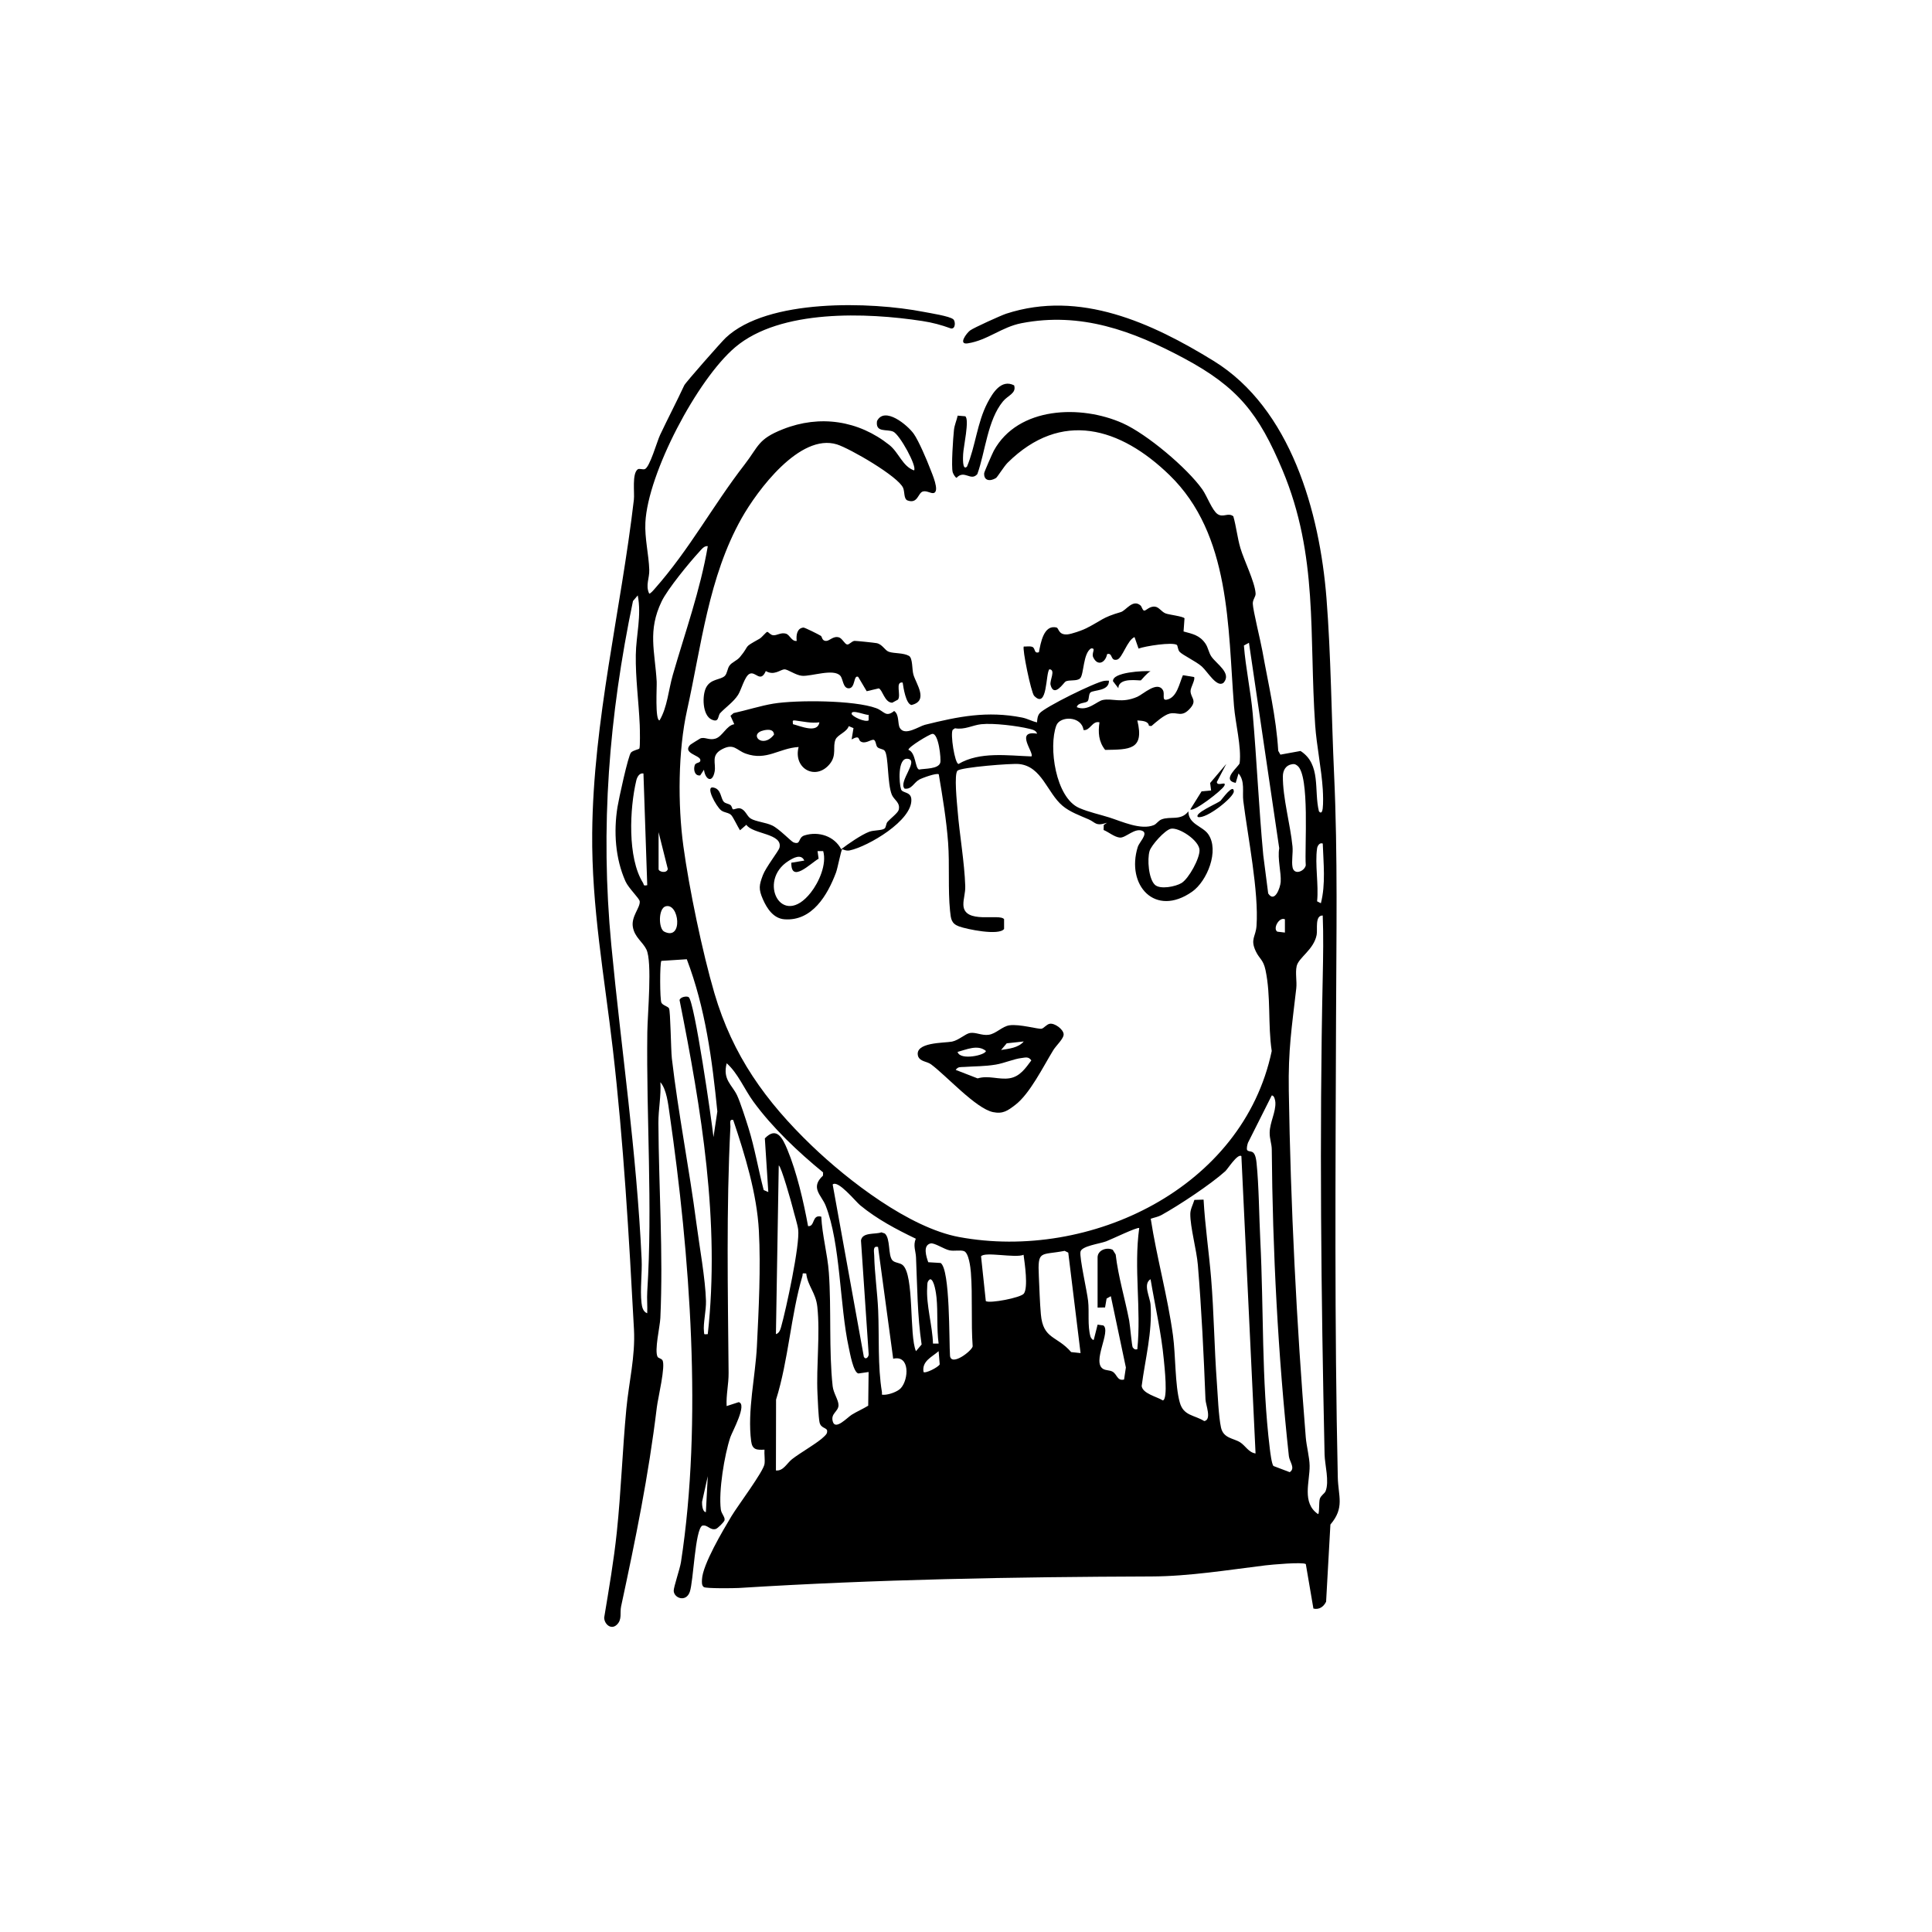 <?xml version="1.0" encoding="UTF-8"?>
<svg xmlns="http://www.w3.org/2000/svg" id="Capa_1" data-name="Capa 1" viewBox="0 0 1020 1020">
  <path d="M503.33,168.59c1.14,1.06,1.24,5.21-1.28,4.82-5.11-1.86-9.71-3.1-15.11-3.93-29.33-4.5-74.96-6.35-98.8,13.85-20.03,16.96-46.11,66.5-47.41,92.53-.42,8.32,1.79,16.89,2.05,24.98.14,4.53-2.08,8.13-.06,12.51.5.37,2.43-1.92,2.96-2.53,18.55-21,30.54-43.75,47.41-65.54,7.53-9.73,6.94-13.42,20.29-18.69,19.45-7.68,39.81-4.66,56.14,8.33,5.05,4.02,6.97,11.28,13.05,13.43,1.74-1.99-7.56-18.96-11.01-20.47s-9.45.75-8.54-5.59c3.99-7.97,16.14,2.15,19.39,6.73,2.57,3.61,6.96,13.89,8.64,18.35.96,2.54,5.26,12.05,1.89,12.92-1.47.38-3.63-1.38-5.67-.82-2.68.73-2.62,6.66-8.07,4.77-2.13-.74-1.49-4.53-2.38-6.63-2.56-6.08-28.19-20.89-34.97-22.99-19.53-6.05-42.01,24.23-50.36,39.06-17.42,30.96-21.2,67.27-28.75,101.23-4.77,21.46-4.95,49.84-1.95,71.84,3.05,22.35,10.04,56,16.38,77.6,9.66,32.89,26.99,57.06,51.42,80.53,19.13,18.38,51.52,43.33,77.72,48.2,69.09,12.83,149.94-25.82,165.1-98.2-2.1-13.88-.34-28.86-3.29-42.77-1.17-5.51-3.22-5.85-5.12-9.87-3.06-6.45-.02-7.64.38-13.41,1.27-18.16-4.6-47.04-6.98-66-.59-4.71,1.02-10.37-2.51-14.49l-1.5,4.99c-7.95-1.55,1.89-8.78,2.09-10.46,1.02-8.54-2.27-21.07-2.99-30.14-3.28-41.52-1.7-90.52-34.05-121.91-25.92-25.16-57.07-34.58-85.46-6.52-1.9,1.88-5.42,7.63-6.16,8.08-3.09,1.88-6.49,1.5-6.22-2.58.04-.64,4.42-10.62,5.07-11.82,12.8-23.42,46.06-24.41,68.13-14.51,12.71,5.7,33.98,23.59,42.01,34.95,2.41,3.41,5.18,11.11,8.02,13,3.04,2.02,5.49-.99,8.31,1.15,1.58,5.52,2.1,11.23,3.73,16.77,1.93,6.54,7.57,17.7,8.03,23.9.14,1.86-1.53,3.13-1.48,5.47.07,3.4,4.12,19.64,5.07,25,3.13,17.5,7.3,34.81,8.36,52.68l1.15,2.02,10.62-1.93c11.01,7.07,6.98,20.9,9.72,31.86,1.3,1.6,1.82-.11,1.99-1.49.34-2.65.21-7.28.04-10.06-.68-10.87-3.27-23.1-4.02-33.97-3.3-47.59,1.78-89.29-17.28-134.7-12.47-29.69-23.39-43.67-51.98-58.97-27.1-14.5-54.43-24.6-85.8-18.52-10.51,2.03-17.85,9-28.34,10.64-5.3.83-.68-5.38,1.21-6.8s16.42-7.99,19.11-8.87c38.9-12.63,76.9,4.9,109.43,24.92,40.78,25.09,56.03,79.83,59.62,125.32,2.38,30.1,2.62,62.59,4.02,92.98,1.97,42.83,1.17,85.9,1.03,129.05-.27,80.95-.87,161.14.92,242,.22,10.18,3.75,16.02-3.9,25.02l-2.27,40.73c-1.27,2.64-3.69,4.37-6.7,3.62l-4.01-23.48c-1.68-1.2-18.08.28-21.43.69-19.78,2.42-40.23,5.77-60.02,5.84-73.15.26-144.92,1.52-217.79,6.08-2.7.17-17.44.33-18.58-.47-1.22-.86-1.02-2.7-.97-4.01.29-7.83,11.16-26.07,15.6-33.47,3.3-5.5,16.92-23.58,17.42-27.56.3-2.37-.21-5.09-.02-7.52-4.1.23-6.45.12-7.04-4.46-2.08-16.03,2.23-34.08,3.03-50.06.98-19.45,2.08-41.64,1.05-61.03-1.04-19.55-7.35-40.03-13.54-58.46-2.29-.76-1.42,2.22-1.49,3.5-2.23,43.68-1.34,86.35-.96,129.96.05,6.09-1.35,11.52-1.04,17.55l6.37-2.07c4.69,1.01-3.46,15.68-4.42,18.54-3.14,9.45-6.24,28.36-5.02,38.09.29,2.32,2.38,4.06,1.96,5.74-.24.94-3.64,4.31-4.62,4.58-3.1.85-4.31-2.43-7.15-1.75-3.8,2.19-4.61,29.29-6.56,34.93s-8.31,3.4-8.5-.5c-.09-1.89,3.28-11.6,3.83-15.17,11.48-74.39,4.74-162.37-6.02-236.74-.74-5.1-1.52-12.78-4.84-16.64.45,7.28-1.09,14.26-1.05,21.54.19,34.41,2.6,68.36,1.03,102.95-.21,4.64-3.24,17.14-1.45,20.52.33.63,1.94.86,2.51,1.7,1.89,2.78-2.35,20.14-2.92,24.92-4.39,36.36-11.21,69.49-18.86,105.12-.74,3.43.68,6.93-2.31,9.72s-6.53-.31-6.63-3.77c2.47-14.93,5.11-30.16,6.68-45.21,2.25-21.56,2.98-43.39,5.02-64.98,1.33-14.08,4.8-27.74,4.03-42.05-2.64-49.14-5.48-98.8-11.15-147.84-4.43-38.27-11.26-75.12-10.9-114.17.54-59.46,15.16-117.37,22-175.97.43-3.73-1.06-13.73,2.02-16.04.82-.61,2.64.25,3.74-.12,2.61-.88,6.49-14.68,8.06-18.01,4.18-8.86,8.65-17.38,12.77-26.22.71-1.52,19.61-22.95,21.88-25.09,22.06-20.84,76.71-19.14,104.58-13.69,3.17.62,13.78,2.25,15.58,3.92ZM373.67,288.35c-2-.25-3.31,1.69-4.5,2.98-5.2,5.61-16.72,19.67-19.84,26.14-7.5,15.55-3.57,26.29-2.63,42.38.15,2.65-.97,20.54,1.51,20.47,4.11-6.86,4.72-16.08,7-23.98,6.5-22.57,14.5-44.71,18.47-68ZM337.55,395.19c.48-.75.28-10.38.2-12.39-.51-12.14-2.27-24.77-2.08-37.01.15-10.4,3.13-20.85,1.03-31.45l-2.52,2.97c-12.66,60.81-17.37,119.42-11.45,181.52,5.38,56.39,13.33,108.63,16.02,165.97.34,7.32-.89,16.05-.06,23.06.24,2.08.75,4.67,3.01,5.48.17-3.81-.22-7.68.02-11.49,2.89-45.6-.55-91.63.03-136.97.12-9.45,2.7-37.03-.48-43.6-1.96-4.04-6.26-6.47-7.16-11.92-.92-5.56,3.96-10.17,3.63-13.48-.16-1.61-5.88-6.91-7.51-10.56-5.41-12.12-6.3-26.25-4.24-39.21.64-4.01,5.66-27.31,7.16-28.83,1.16-1.19,4.13-1.65,4.4-2.09ZM659.39,339.35l-2.67,1.45c.92,11.89,3.64,24.3,4.66,36.06,2.14,24.84,3.25,50,5.56,74.64l2.6,20.19c3.42,5.26,6.39-2.99,6.6-6.1.33-4.95-1.76-12.26-.77-17.74l-15.98-108.5ZM682.11,403.48c-3.28.49-4.79,3.24-4.82,6.35-.11,11.28,3.95,25.48,5.08,37.02.34,3.48-.57,7.78.02,10.98.81,4.44,6.34,2.2,6.99-.99-.71-9.16,2.26-47.55-4.44-52.59-1.04-.79-1.49-.98-2.83-.78ZM339.7,408.35c-2.18-.39-3.36,1.97-3.77,3.71-3.5,14.68-4.75,40.82,3.53,54,.64,1.03-.06,1.76,2.25,1.27l-2-58.99ZM347.7,439.35v19.5c0,1.42,4.31,2.51,4.87-.08l-4.87-19.42ZM695.36,447.85c-1.23,8.34.91,19.33,0,28l2,1.01c2.6-10.1,1.35-21.06.99-31.51-1.75-.71-2.83,1.38-2.99,2.5ZM351.4,478.5c-3.91,1.11-3.8,11.82-.71,13.36,10.09,5.03,7.92-15.41.71-13.36ZM698.35,483.35c-4.28-.15-2.65,7.34-3.23,10.26-1.53,7.82-9.52,11.92-10.54,16.45-.82,3.65.21,8.02-.22,11.78-2.41,20.99-4.28,32.34-3.94,53.97.94,60.3,4.1,123.03,8.96,183.03.37,4.59,1.97,10.51,2.04,14.98.13,8.43-4.28,19.58,4.43,25.54.81.02.38-6.31.95-8.07s2.55-2.82,3.02-3.97c2.11-5.13-.39-14.04-.51-19.43-1.82-84.02-2.77-167.99-.97-252.05.23-10.89.41-21.76,0-32.49ZM678.37,485.34c-3.02-1.41-6.52,4.92-4.02,6.53l4.02.48v-7.01ZM362.6,506.43l-13.44.87c-.86,1.32-.8,20.39.03,22.06.73,1.47,3.32,1.86,4.01,2.99.79,1.29.99,22.02,1.51,26.48,3.36,28.87,9.19,58.11,12.96,87.03,1.59,12.19,4.74,29.27,5.05,40.94.14,5.11-1.55,12.07-1.07,16.05.22,1.85-.27,1.64,2.02,1.5,6.55-59.27-3.37-118.48-14.9-176.38.47-1.69,3.83-2.22,4.82-1.52,3.07,2.17,12.17,65.29,13.09,73.89l2.04-13.52c-2.72-27.31-6.32-54.66-16.13-80.39ZM458.59,724.35l-5.38.78c-2.7-.48-4.49-10.88-5.12-13.77-4.8-22.03-4.3-54.8-12.17-74.82-2.2-5.59-8.37-9.41-1.42-15.87l.05-1.7c-13.13-10.76-26.69-23.53-36.74-37.29-4.86-6.65-8.14-14.99-14.15-20.33-2.26,8.68,2.83,11.31,5.5,16.98,1.66,3.53,4.66,12.87,5.96,17.04,3.37,10.79,5.2,22,8.07,32.92l2.44,1.05-1.83-28.33c6.29-6.59,9.46.1,11.85,5.81,5.01,11.99,8.62,27.7,10.97,40.52,3.8.36,1.88-6.33,6.98-5,.47,9.92,3.27,19.62,3.99,29.51,1.38,19.03-.05,41.35,2.01,59.99.41,3.68,3.11,7.3,3.09,10.02-.03,3.5-4.39,4.35-2.96,8.82s7.66-2.36,9.94-3.77c2.8-1.73,5.9-3.05,8.7-4.78l.21-17.8ZM658.5,607.26c1.37,1.47,4.08-1.16,4.89,6.6,1.26,12.14,1.35,28.29,1.99,41.01,1.83,36.55.6,73.63,5.02,109.98.25,2.05.95,7.84,1.89,9.11l8.62,3.27c3.16-2.08-.13-5.48-.45-8.45-5.73-52.91-8.61-108.65-9.03-161.96-.02-2.94-1.19-5.62-1.11-8.96.13-5.37,3.3-10.79,3.01-15.87-.05-.86-.53-3.82-1.93-3.61l-12.54,24.95c-.34.97-.91,3.36-.35,3.95ZM655.39,610.35c-2.06-1.44-7.23,6.86-8.49,7.99-7.69,6.94-24.62,18.14-33.78,23.18-1.73.95-3.76,1.27-5.59,1.92,3.17,20.53,8.91,40.87,11.74,61.57,1.44,10.54,1.01,26.08,3.59,35.4,1.98,7.16,7.57,6.52,12.92,9.85,4.1-.71.76-8.59.65-11.43-.91-23.46-2.08-47.56-4.02-70.97-.66-7.96-4.07-20.03-3.99-27.03.03-2.5,1.46-4.98,2.15-7.34l4.86-.15c.77,13.87,2.84,27.68,3.98,41.52,1.5,18.21,1.67,36.71,3.02,54.98.48,6.51.91,17.95,2.19,23.8s6.68,5.62,10.14,7.85c2.79,1.79,4.47,5.38,8.11,5.86l-7.48-157ZM409.65,704.35c1.68-.43,2.31-2.27,2.73-3.76,2.59-9.11,10.06-43.63,9.01-51.51-.38-2.87-2.04-7.96-2.81-11.18-.62-2.58-6.25-22.59-7.44-22.57l-1.49,89.01ZM483.58,713.35l2.99-3.52c-2.27-15.25-2.29-30.69-2.96-46.02-.15-3.46-1.65-6.1-.12-9.84-10.3-4.95-20.51-10.34-29.37-17.65-2.44-2.01-11.72-13.58-14.51-10.96l16.46,91.01c1.04,1.81,2.65-.09,2.54-1.49l-4.06-59.99c.74-4.5,7.54-3.06,10.77-4.28l1.82.62c3.06,2.73,1.62,11.37,3.96,14.11,1.24,1.45,3.92,1.24,5.46,2.54,6.22,5.27,3.37,37.15,7.02,45.48ZM579.47,690.35v-26.5c0-3.84,4.81-5.57,8.01-4.02l1.54,2.47c1.38,11.85,4.88,23.2,7.13,34.87.47,2.44,1.41,13.65,1.87,14.19.79.94,1.11,1.24,2.43.99,2.14-21.28-1.94-42.68,1-63.99-.75-.79-14.94,6.09-17.46,7.01-3.59,1.32-13,2.46-13.55,5.5-.58,3.25,3.45,20.75,4.03,25.99.65,5.77-.39,12.91,1.23,18.76.23.82,1.28,2.09,1.76,1.72l2.02-8,3.04.44c4.22,3.1-6.34,19.52,0,23.01,1.36.75,3.32.59,4.7,1.3,2.63,1.34,2.49,5.13,6.23,4.24l.96-6.36-7.94-37.64-2.24,1.25-.81,4.69-3.93.07ZM491.27,656.48c-4.23,1.05-2.19,7.12-1.2,9.91l6.54.4c5.09,3.45,4.4,41.38,4.95,49.05.71,5.66,11.49-2.58,11.96-5.02-.91-12.62.02-26.59-.94-39.01-.2-2.59-1.09-10.45-3.69-11.3-2.03-.67-5.1.12-7.6-.39-2.9-.6-8.03-4.13-10.02-3.64ZM463.58,658.34c-2.97-.79-2.08,2.47-2.04,4.55.2,9.23,1.69,19.65,2.09,28.91.59,13.79-.29,29.47,1.97,43.05.24,1.44-.7,1.62,1.48,1.51,2.51-.12,6.83-1.62,8.52-3.49,4.18-4.58,4.91-17.64-4.04-15.53l-7.99-59.01ZM570.48,714.35l-6.49-53.02-1.9-.94c-12.78,2.47-14.32-.7-13.63,13.5.31,6.37.5,13.66,1.06,19.94,1.18,13.36,8.37,11.17,15.99,20l4.97.53ZM540.39,662.46c-4.24,1.9-20.53-1.81-22.44.82l2.51,23.63c1.95,1.37,18.54-1.75,20.12-3.99,2.3-3.25.45-15.83-.19-20.46ZM425.62,672.34c-2.58-.27-1.59,0-2.02,1.46-6.1,20.7-7.34,44.34-13.88,65.13l-.07,37.4c3.91.41,5.75-3.79,8.52-5.97,4.36-3.43,13.91-8.8,16.98-12,.73-.77,1.52-1.34,1.53-2.54.33-2.31-3.33-1.37-4.03-5.01-.56-2.92-.89-11.31-1.06-14.94-.69-14.75,1.47-31.53-.08-45.92-.82-7.61-5.03-10.8-5.87-17.63ZM495.55,709.35c-1.09-8.01-.33-16.38-1.12-24.38-.18-1.82-1.18-9.58-3.37-9.61-1.79,1.19-1.43,2.65-1.55,4.45-.6,8.95,2.82,20.41,3.06,29.54h2.99ZM607.44,675.35c-4.18,2.58-.29,9.35,0,13.51.99,14.48-2.85,28.64-4.69,42.87.47,4.03,8,5.64,11.17,7.62,2.86-.57.82-18.22.52-21.5-1.33-14.26-4.64-28.41-7-42.5ZM487.57,724.34c.95.97,7.74-2.46,8.55-4.01l-.57-6.98c-3.58,3.14-8.92,5.23-7.98,10.99ZM372.67,798.34l1-18.99-3.02,13.55c-.05,1.35.16,5.28,2.03,5.44Z"></path>
  <path d="M630.39,357.4c.86,1.24-1.85,5.55-1.84,7.44.02,3.6,3.58,4.78-.11,9.02-4.59,5.27-6.71,1.81-11.01,2.9-2.97.76-7.14,4.5-9.53,6.55l-1.32-.13c-.33-2.66-3.83-2.62-6.13-2.83,3.83,15.66-4.22,15.34-16.99,15.56-3.5-4.44-3.75-9.23-3-14.56-3.82-.98-4.98,4.6-8.41,4.07-1.04-7.53-12.45-7.54-14.37-2.38-4.2,11.25-.41,38.08,12.08,43.53,5.04,2.2,10.8,3.4,15.95,5.03,6.5,2.06,16.66,6.84,23.48,4,1.41-.59,2.31-2.3,4.01-2.98,4.67-1.87,10.2.91,14.21-4.27-.06,6.8,7.5,7.79,10.46,12.04,6.03,8.65-.58,24.85-8.52,30.4-19.61,13.71-34.96-3.47-28.66-23.69.71-2.28,5.27-6.66,2.78-8.27-4.11-2.28-9.12,3.67-12.25,3.37-2.88-.27-5.92-2.93-8.57-4l.07-2.68,1.74-1.15c-6.17,1.98-5.92-.13-9.71-1.79-4.53-1.98-9.9-3.88-13.8-7.18-8.12-6.86-10.91-20.8-22.95-22.03-4.09-.42-30.39,1.71-32.46,3.48-1.95,1.67-.28,17.32.02,21,1.01,12.75,3.65,27.42,4.04,39.98.11,3.68-1.07,6.73-.98,9.9.29,10.46,19.24,4.37,21.48,7.56v5.15c-2.65,3.68-19.66.17-23.78-1.34s-4.31-3.98-4.75-8.25c-1.14-11.19-.17-24.53-1.02-35.98-.9-12.01-2.92-24.2-4.93-36.08-1.17-.85-8.84,1.97-10.32,2.8-2.91,1.63-3.99,5.31-7.71,4.77-3.56-3.55,7.97-15.18,1.51-15.77-5.28-.49-4.46,12.97-3.39,16.14.7,2.08,5.11,1.14,5.42,5.11.89,11.27-23,25.13-32.53,27.13-2.06.43-3.82-.74-3.99-.62-.52.36-2.42,10.11-3.23,12.28-4.49,11.98-12.64,25.81-27.24,24.71-5.73-.43-9.18-5.55-11.38-10.59-2.37-5.42-2.01-7.41.02-12.77,1.55-4.1,8.28-12.69,8.72-14.34,2.03-7.73-14.21-7.14-17.45-12.2l-3.37,2.91c-1.17-1.81-3.46-6.67-4.56-7.94-1.27-1.46-3.71-1.27-5.4-2.59-2.64-2.05-8.68-13.14-4-12.02,4.14.83,3.7,5.79,5.46,7.56.88.88,2.41.91,3.42,1.63.8.57.95,2.04,1.27,2.23.65.39,2.31-.81,3.83-.44,2.91.71,3.5,4.08,5.66,5.39,2.62,1.6,7.92,2.02,11.34,3.65,3.67,1.75,10.02,8.45,11.21,8.9,4.19,1.57,2.11-2.53,5.89-3.69,7.4-2.28,15.68.39,19.31,7.33,3.48-2.74,10.76-7.72,14.76-9.22,2.47-.93,6.52-.59,8.08-1.68.92-.65.77-2.62,1.61-3.57,1.4-1.59,5.46-4.71,5.88-6.24,1.08-3.9-2.48-5.36-3.59-8.04-2.47-6.03-1.66-20.53-3.77-23.23-.86-1.1-2.91-.84-3.95-2.04-.74-.85-.72-3.64-1.98-3.77-1.49-.15-4.42,2.45-6.84.84-1.32-.88-.1-3.55-4.7-1.03l.99-5.97-2.51-1.04c-1.03,3.15-5.85,4.51-6.96,7.03-1.7,3.85.81,8.19-3.06,12.94-7.33,9-19.42,2.5-16.44-8.96-10.5.64-16.88,7.46-27.95,3.48-4.89-1.76-6.15-5.6-12.39-2.35s-3.14,7.43-4.01,11.9c-1.24,6.38-4.97,4.1-5.62-1.03l-1.99,3c-3,.38-3.65-3.13-2.88-5.4.6-1.77,3.45-.81,2.88-3.09-.83-2.24-9.29-3.35-5.34-7.61.22-.24,5.12-3.31,5.42-3.43,2.43-.92,4.6,1.14,7.97.1,3.78-1.16,5.83-6.99,9.94-7.6l-2-4.44,1.62-1.43c6.7-1.45,14.36-3.9,20.99-4.99,12.29-2.01,42.79-1.87,54.32,2.39,4.28,1.58,4.96,5.09,9.48,1.48,2.83,1.96,1.71,6.78,3.03,8.99,2.64,4.42,10.09-.92,13.25-1.7,17.69-4.4,32.87-7.45,51.22-3.83,2.92.57,5.14,1.97,7.93,2.55.1-1.63.25-3.38,1.31-4.72,2.58-3.27,29.75-16.65,34.25-17.21.81-.1,1.61-.12,2.41-.07.16,5.64-8.11,4.79-9.76,6.21-1.03.89-.65,3.58-1.45,4.55-1.08,1.3-5.19.59-5.77,3.22,5.75,2.42,10.56-3.14,13.72-3.79,5.09-1.05,9.92,1.94,18.25-1.69,3.06-1.34,10.54-8.55,13.5-3.51,1.17,1.99-.75,5.55,1.99,5.03,5.44-1.03,6.63-8.52,8.57-12.92l5.87.96ZM458.59,377.37c-1.06.49-9.25-3.16-8.97-.52.15,1.38,7.01,4.6,8.97,3.49v-2.97ZM432.61,381.35c-4.35.59-8.35-.41-12.57-.94-1.97-.25-1.45.22-1.41,1.92,3.95,1,13.02,5.05,13.98-.98ZM547.51,387.34c-.38-1.7-2.49-2.19-3.94-2.54-6.53-1.6-18.99-3.13-25.54-2.45-4.46.46-8.76,3.07-13.84,2.14l-1.19.8c-1.39,2,1.06,17.9,3.05,18.04,11.21-6.63,25.95-4.42,38.47-3.98,1.76-1.69-9.06-13.97,3-12ZM403.38,385.55c-8.56,1.79-.86,10.19,5.26,2.29-.16-2.96-3.19-2.72-5.26-2.29ZM492.22,387.45c-1.49.15-12.62,6.85-12.62,8.4,4.02,1.54,3.43,9.73,5.6,10.43,3.06-.58,10.31-.2,11.22-3.65.5-1.91-.84-15.52-4.19-15.18ZM609.69,467.09c2.76,2.67,10.99,1,14.09-.89,3.84-2.35,9.65-12.98,9.51-17.39-.16-5.17-10.94-12.16-15.12-11.28-3.15.66-10.36,8.72-11.26,11.78-1.28,4.34-.54,14.57,2.79,17.79ZM434.61,449.34h-2.99s.57,4,.57,4c-4.46,2.61-14.61,13.13-14.41,2.14l6.85-1.14c-1.67-3.79-5.9-1.34-8.32.18-16.66,10.46-3.62,36.2,11.73,16.74,4.33-5.49,8.53-14.96,6.57-21.92Z"></path>
  <path d="M433.34,335.65c.73.48.54,2.68,2.72,2.73,1.97.05,3.75-2.74,6.82-1.89,1.76.49,3.08,3.57,4.35,3.77,1.15.18,2.36-1.73,3.9-1.91.59-.07,10.75.99,11.75,1.21,3.12.69,4.21,3.81,6.43,4.56,2.87.98,7.51.45,10.59,2.15,2.05,1.29,1.53,7.16,2.34,9.91,1.45,4.96,8.18,13.87-1.04,16.02-2.93-.54-4.24-9.09-4.64-11.85-4.17-.64-.67,6.68-2.48,9.01l-3.02,1.64c-4.08-.03-5.15-6.98-7.13-7.57l-6.36,1.5-4.49-7.57c-2.58-1.26-1.37,6.03-4.99,6.04-3.08,0-2.97-4.94-4.43-6.61-3.51-4.02-15.32.39-20.2,0-3.43-.28-7.55-3.49-9.34-3.4-2.16.1-5.38,3.5-9.81.89-2.92,6.59-5.42-.21-8.67,1.52-2.5,1.33-4.31,8.47-5.98,11.07-2.39,3.72-6.49,6.49-9.41,9.58-1.4,1.48-.45,5.34-4.59,3.41-4.84-2.25-5.06-12.63-2.87-16.88,2.41-4.69,7.61-3.95,9.86-6.13,1.32-1.28,1.32-3.85,2.51-5.48,1.29-1.78,3.91-2.57,5.5-4.49,5.78-6.96,1.09-4.47,10.33-9.66,1.32-.74,3.48-3.65,4.12-3.63.53.02,1.65,1.64,3.05,1.78,2.06.21,4.06-1.6,6.74-.84,2.14.6,2.98,4.21,5.72,3.84-.36-2.85.07-6.74,3.56-7.05.64-.06,8.19,3.71,9.15,4.35Z"></path>
  <path d="M602.16,319.67c.65.57.98,2.48,1.83,2.68,1.04.25,2.85-2.48,5.9-2.05,2.07.3,3.33,2.72,5.53,3.57,1.75.68,9.18,1.51,9.94,2.56l-.5,6.96c4.82,1.29,8.57,2,11.58,6.44,1.42,2.09,1.7,4.77,3.15,6.85,2.77,3.97,10.8,8.72,6.41,13.75-3.54,2.94-8.46-5.88-11.55-8.6s-10.19-6.02-11.72-7.76c-.91-1.03-.94-3.28-1.41-3.59-2.48-1.61-16.6.6-20.22,1.94l-2.12-6.07c-3.82,1.56-6.44,11.14-9.15,11.88-3.79,1.03-2.19-3.85-5.33-2.88-.89,4.53-4.99,6.59-7.32,1.7-1.11-2.32,1.75-5.02-1.18-4.7-4.24,2.63-3.7,13.68-5.74,15.76-1.68,1.72-5.83.59-7.75,1.74-.88.53-6.06,8.72-7.86,1.76-.62-2.37,2.92-8.02-.63-8.26-2.05,2.06-.88,21.44-8.04,14.01-1.61-1.67-6.41-25.09-5.46-26.02,1.41.06,3.05-.29,4.38.14,1.9.62.78,3.78,3.6,2.86.92-4.82,2.51-14.75,9.3-13.03,1.27.32.93,3.99,5.73,3.62,2.19-.17,7.75-2.12,9.86-3.18,8.36-4.21,8.38-5.72,18.37-8.61,2.69-.78,6.31-7.05,10.4-3.47Z"></path>
  <path d="M554.22,540.5c2.59-.45,7.08,2.85,7.32,5.41.23,2.36-3.91,5.99-5.46,8.53-5.3,8.62-12.32,22.97-20.08,28.9-3.92,2.99-6.46,4.9-11.74,3.8-9.06-1.89-24.62-19.24-32.74-25.24-2.17-1.6-5.67-1.34-6.81-4.23-2.21-7.59,13.98-6.96,17.9-7.75,3.56-.72,7.12-4.19,9.51-4.56,3.11-.48,6.19,1.45,9.83.96,3.91-.52,7.16-4.48,11.03-5.01,5.36-.74,15.1,2.11,16.87,1.81,1.27-.21,2.63-2.31,4.38-2.62ZM528.53,554.34c4.09-.65,9.18-1.14,11.96-4.5l-8.99.98-2.97,3.51ZM505.55,555.36c1.31,4.7,14.86,1.7,14.96-.51-4.29-3.59-10.44-.67-14.96.51ZM539.28,558.59c-4.09.48-8.99,2.7-13.54,3.46-5.93.99-10.95.84-16.74,1.25-1.79.13-3.23-.27-4.43,1.55l11.56,4.49c5.77-1.75,11.26.81,16.83-.06s8.56-5.47,11.53-9.43c-1.47-2.16-3.1-1.51-5.21-1.26Z"></path>
  <path d="M535.41,203.45c1.3,4.21-3.18,5.19-5.86,8.42-8.21,9.91-9.3,26.57-13.56,38.42-3.48,4.04-6.77-2.5-10.96,1.95-.66-.04-1.78-2.05-2.03-2.85-.89-2.88.22-18.49.65-22.44.28-2.55,1.41-5.04,1.97-7.52l3.98.34c2.35,1.65-.96,16.22-1.11,20.02-.05,1.12-.57,9.04,2.03,6.55,4.52-10.82,5.35-23.2,10.82-33.68,2.79-5.34,7.32-12.65,14.06-9.22Z"></path>
  <path d="M647.4,403.35l-4.97,9.5c.16,2.67,5.31-.81,3.96,1.98-1.18,2.45-16.34,14.07-17.97,12.51l5.95-9.54,5.03-.47-.51-3.94,8.5-10.05Z"></path>
  <path d="M607.45,354.36c-1.8.79-4.81,4.66-5.13,4.83-.62.33-11.82-1.9-11.87,4.16l-2.83-3.68c-.45-4.85,16.26-5.6,19.83-5.31Z"></path>
  <path d="M632.43,431.34c-2.17-1.98,10.4-7.22,11.93-8.55.54-.47,6.94-9.56,7.03-4.95.06,3.05-14.53,14.73-18.95,13.5Z"></path>
</svg>
